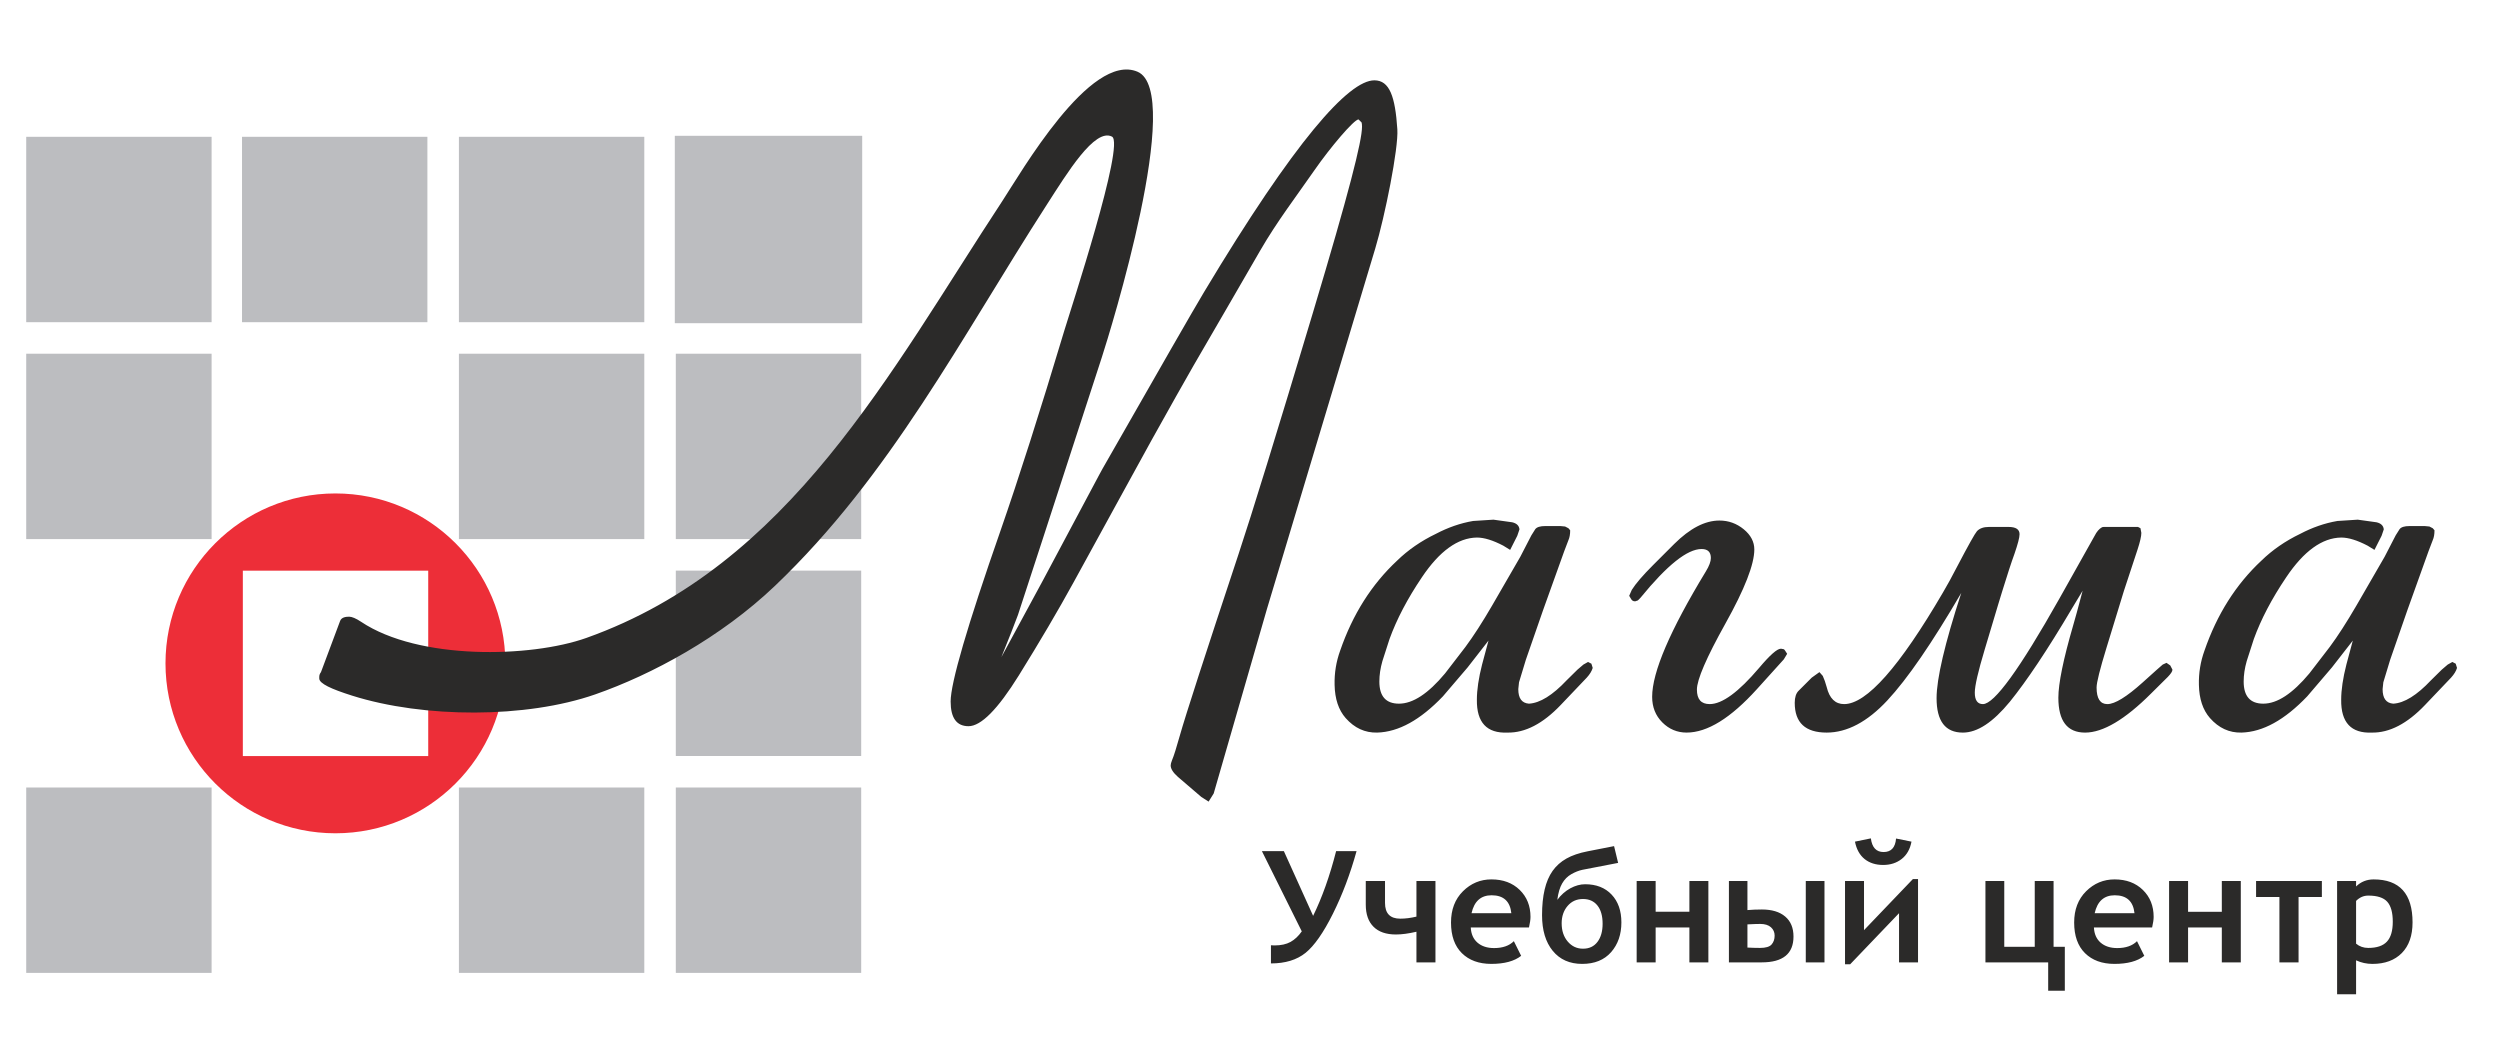 <?xml version="1.0" encoding="UTF-8"?>
<!DOCTYPE svg PUBLIC "-//W3C//DTD SVG 1.0//EN" "http://www.w3.org/TR/2001/REC-SVG-20010904/DTD/svg10.dtd">
<!-- Creator: CorelDRAW 2019 (64-Bit) -->
<svg xmlns="http://www.w3.org/2000/svg" xml:space="preserve" width="95mm" height="40mm" version="1.0" style="shape-rendering:geometricPrecision; text-rendering:geometricPrecision; image-rendering:optimizeQuality; fill-rule:evenodd; clip-rule:evenodd"
viewBox="0 0 9500 4000"
 xmlns:xlink="http://www.w3.org/1999/xlink"
 xmlns:xodm="http://www.corel.com/coreldraw/odm/2003">
 <defs>
  <style type="text/css">
   <![CDATA[
    .str0 {stroke:#BCBDC0;stroke-width:7.62;stroke-miterlimit:22.926}
    .fil0 {fill:#BCBDC0}
    .fil1 {fill:#ED2E38}
    .fil2 {fill:#2B2A29;fill-rule:nonzero}
   ]]>
  </style>
 </defs>
 <g id="Слой_x0020_1">
  <rect class="fil0" x="919.65" y="519.88" width="704.46" height="704.46"/>
  <rect class="fil0" x="1743.87" y="519.88" width="704.46" height="704.46"/>
  <rect class="fil0 str0" x="2568.08" y="519.88" width="704.46" height="704.46"/>
  <rect class="fil0" x="99.63" y="519.88" width="704.46" height="704.46"/>
  <rect class="fil0" x="1743.87" y="1344.1" width="704.46" height="704.46"/>
  <rect class="fil0" x="2568.08" y="1344.1" width="704.46" height="704.46"/>
  <rect class="fil0" x="99.63" y="1344.1" width="704.46" height="704.46"/>
  <rect class="fil0" x="2568.08" y="2168.31" width="704.46" height="704.46"/>
  <rect class="fil0" x="1743.87" y="2992.52" width="704.46" height="704.46"/>
  <rect class="fil0" x="2568.08" y="2992.52" width="704.46" height="704.46"/>
  <rect class="fil0" x="99.63" y="2992.52" width="704.46" height="704.46"/>
  <path class="fil1" d="M1274.57 1875.09c356.41,0 645.7,289.29 645.7,645.7 0,356.41 -289.29,645.7 -645.7,645.7 -356.41,0 -645.71,-289.29 -645.71,-645.7 0,-356.41 289.3,-645.7 645.71,-645.7zm-351.8 293.41l704.47 0 0 704.45 -704.47 0 0 -704.45z"/>
  <path class="fil2" d="M1219.76 2553.91l72.73 -194.48c5.07,-13.53 20.98,-16.02 34.23,-16.02 10.51,0 26.3,6.61 45.29,19.32 218.9,146.39 644.18,136.92 856.45,61.3 774,-275.75 1152.93,-1009.93 1580.23,-1659.89 69.76,-106.1 334.43,-567.52 513.72,-491.65 179.29,75.87 -104.18,989.11 -135.67,1085.93l-223.12 685.92 -95.54 292.69c-13.26,35.9 -34.24,88.94 -62.97,160.17 64.63,-118.73 117.09,-215.93 158.51,-292.7l213.17 -399.85 13.25 -24.31c215.41,-377.21 343.71,-601.13 384.96,-669.9 346.98,-578.46 550.39,-805.19 647.59,-805.19 58,0 79.17,62.12 87.27,186.11 4.75,72.57 -47.3,330.91 -83.94,452.86l-411.8 1370.71 -202.13 700.3 -19.34 30.93 -27.61 -17.67 -88.9 -76.23c-18.23,-16.01 -27.61,-30.91 -27.61,-43.62 0,-4.42 1.64,-11.05 4.96,-19.34 7.72,-18.22 17.11,-49.13 29.28,-92.21 22.64,-80.09 97.2,-309.82 223.1,-689.79 51.91,-156.29 146.47,-462.81 283.33,-919.55 137.03,-457.25 186.44,-651.1 186.44,-706.35 0,-7.17 -0.55,-12.68 -1.64,-16.01l-11.59 -11.6c-17.13,0 -107.49,106.45 -167.37,192.74 -68.75,99 -142.79,195.82 -205.23,303.74l-127.56 220.38 -127.57 219.8 -65.17 114.85c-50.25,88.39 -124.81,223.13 -223.13,403.18l-166.79 304.29c-59.09,107.7 -128.66,225.88 -208.21,354.02 -80.07,128.68 -143.58,192.74 -191.07,192.74 -45.29,0 -67.93,-31.49 -67.93,-93.9 0,-70.14 62.96,-286.61 189.43,-648.9 69.02,-198.28 150.21,-452.97 243.54,-763.8 21.82,-72.76 230.85,-707.94 180.1,-733.85 -65.82,-33.59 -170.39,138.8 -247.68,258.78 -324.72,503.98 -594.6,1030.58 -1032.87,1448.25 -205.67,196.04 -467.31,337.13 -683.19,412.54 -261.95,91.52 -651.08,90.98 -923.77,4.74 -78.9,-24.93 -124.81,-45.88 -124.81,-65.17l0 -6.08c0,-6.63 2.21,-12.72 6.63,-18.23zm4357.04 -17.51l-93.9 109.91c-85.58,89.48 -168.43,135.31 -249.62,137.52 -46.37,1.09 -86.15,-17.13 -119.84,-55.24 -27.06,-30.91 -40.87,-72.89 -41.96,-125.9 -1.12,-45.29 6.06,-88.36 20.98,-129.8 47.5,-138.07 119.84,-252.37 217.05,-342.95 40.86,-39.77 90.02,-74.01 147.45,-101.62 45.28,-23.76 92.23,-40.32 140.82,-48.61l77.31 -4.97 71.26 9.93c17.1,3.88 26.52,13.26 27.61,27.07l-8.3 24.3 -27.06 53.58 -25.94 -16.01c-39.2,-20.43 -72.35,-30.94 -100.5,-30.94 -72.35,1.12 -141.94,51.37 -208.78,150.78 -55.22,81.74 -96.08,160.17 -123.15,234.73l-27.06 83.94c-7.75,27.06 -11.59,53 -11.59,77.86 0,55.79 24.85,83.94 74.55,83.94 53.01,0 111.01,-38.11 175.06,-114.88l77.32 -100.5c30.39,-40.87 64.63,-93.9 102.16,-158.5l106.62 -184.47 41.95 -81.19 14.93 -23.73c6.05,-7.75 18.77,-11.6 36.99,-11.6l58.54 0 17.68 1.67 12.69 6.6 6.63 7.75c0,15.46 -2.21,27.6 -6.63,37.53l-16.02 41.99 -80.61 224.76 -65.18 187.78 -25.97 85.6 -2.75 25.97c0,34.79 13.26,53.01 40.32,55.22 41.98,-2.21 90.03,-32.03 143.58,-88.91l40.89 -40.32 22.64 -19.34 17.65 -9.93 12.72 6.63 4.96 16.01c-3.3,11.6 -11.05,24.31 -22.64,36.99l-98.87 103.83c-67.92,71.26 -135.28,106.04 -202.12,104.95 -78.43,3.3 -117.63,-38.11 -116.51,-124.81 0,-37.56 6.6,-82.3 19.86,-134.22l24.3 -90.57 -79.52 102.17zm614.12 -272.26l9.93 -22.65c14.92,-23.76 41.98,-55.21 80.64,-93.9l80.64 -80.61c59.63,-59.09 116.51,-88.91 171.76,-88.91 34.23,0 65.17,11.02 92.21,33.12 27.06,22.1 40.32,48.04 40.32,76.77 0,56.33 -36.45,150.23 -109.89,281.67 -72.35,129.78 -108.25,213.17 -108.25,250.71 0,37.02 16.01,55.24 48.59,55.24 47.49,0 109.91,-45.83 187.77,-137.52 40.87,-48.58 68.5,-72.89 82.31,-72.89 1.09,0 1.63,0 1.63,0l8.3 1.66c2.21,0 3.87,1.64 6.08,4.97l8.27 12.68 -12.69 21.01 -102.17 113.21c-99.41,109.89 -188.34,165.13 -267.29,165.13 -35.36,0 -66.29,-12.71 -92.24,-38.65 -25.97,-25.97 -38.65,-58.55 -38.65,-97.2 0,-93.9 67.92,-252.4 203.78,-476.08 13.26,-21.52 19.32,-38.66 19.32,-51.37 0,-22.64 -11.6,-34.24 -35.33,-34.24 -54.13,0 -130.89,61.3 -231.42,184.48 -4.42,4.96 -8.27,8.84 -11.05,11.05l-9.93 3.3c-7.72,0 -12.71,-3.3 -16.02,-9.93l-6.62 -11.05zm1261.94 -11.05c-111.55,191.1 -204.88,326.96 -281.1,408.69 -75.65,81.19 -152.99,122.05 -230.3,122.05 -81.19,0 -121.48,-37.56 -121.48,-113.21 0,-20.43 4.96,-35.9 14.35,-45.29l50.25 -50.28 29.27 -20.97 12.71 14.37c5.52,12.14 10.48,25.95 14.9,42.51 10.5,43.07 32.6,64.62 66.29,64.62 85.04,0 210.42,-141.39 375.55,-424.16 16.01,-27.06 34.23,-60.18 54.67,-99.95 41.95,-80.07 66.81,-124.26 74.56,-133.1 9.93,-10.48 24.85,-16.02 45.28,-16.02l74.56 0c28.15,0 41.96,9.39 41.96,27.61 0,12.71 -6.63,37.57 -19.32,74.56 -12.17,33.14 -27.63,81.19 -46.95,143.6l-14.35 46.95 -51.91 173.4c-24.86,82.85 -37.57,137.52 -37.57,163.49 0,29.27 10.5,43.62 30.94,43.62 43.07,0 139.7,-133.1 289.94,-399.85l134.19 -239.14c8.29,-16.56 17.68,-27.06 27.61,-32.57 1.66,-1.12 4.42,-1.67 7.75,-1.67l29.27 0 100.5 0 9.38 4.97 3.33 17.68c0,12.71 -4.96,34.23 -14.37,62.96l-51.89 157.41 -66.29 216.47c-24.86,81.19 -37.54,131.47 -37.54,150.78 0,41.98 13.8,62.96 40.86,62.96 28.7,0 73.44,-27.6 134.2,-82.27 45.28,-40.9 70.68,-63.54 76.22,-67.96l14.35 -6.6 14.35 9.93 8.29 16.01c0,6.63 -6.08,15.47 -17.68,27.61l-63.51 62.96c-98.86,98.87 -182.8,148.57 -250.73,148.57 -67.93,0 -101.62,-44.19 -101.62,-132.55 0,-54.13 18.79,-145.79 56.33,-275.02 6.63,-21.55 18.23,-65.17 35.9,-131.46l-40.86 67.92c-93.33,157.96 -172.31,275.59 -235.82,354.02 -64.05,77.86 -123.17,117.09 -178.38,117.09 -66.84,0 -99.96,-43.65 -99.96,-130.89 0,-73.47 30.91,-206.54 93.87,-399.85zm1408.31 283.31l-93.9 109.91c-85.58,89.48 -168.43,135.31 -249.62,137.52 -46.37,1.09 -86.15,-17.13 -119.84,-55.24 -27.06,-30.91 -40.87,-72.89 -41.96,-125.9 -1.12,-45.29 6.06,-88.36 20.98,-129.8 47.5,-138.07 119.84,-252.37 217.04,-342.95 40.87,-39.77 90.03,-74.01 147.46,-101.62 45.28,-23.76 92.23,-40.32 140.82,-48.61l77.31 -4.97 71.26 9.93c17.1,3.88 26.52,13.26 27.61,27.07l-8.3 24.3 -27.06 53.58 -25.94 -16.01c-39.2,-20.43 -72.35,-30.94 -100.5,-30.94 -72.35,1.12 -141.95,51.37 -208.78,150.78 -55.22,81.74 -96.09,160.17 -123.15,234.73l-27.06 83.94c-7.75,27.06 -11.59,53 -11.59,77.86 0,55.79 24.85,83.94 74.55,83.94 53.01,0 111.01,-38.11 175.06,-114.88l77.32 -100.5c30.39,-40.87 64.62,-93.9 102.16,-158.5l106.62 -184.47 41.95 -81.19 14.93 -23.73c6.05,-7.75 18.76,-11.6 36.99,-11.6l58.54 0 17.68 1.67 12.69 6.6 6.63 7.75c0,15.46 -2.21,27.6 -6.63,37.53l-16.02 41.99 -80.61 224.76 -65.18 187.78 -25.97 85.6 -2.75 25.97c0,34.79 13.26,53.01 40.32,55.22 41.98,-2.21 90.02,-32.03 143.58,-88.91l40.89 -40.32 22.64 -19.34 17.65 -9.93 12.72 6.63 4.96 16.01c-3.3,11.6 -11.05,24.31 -22.64,36.99l-98.87 103.83c-67.93,71.26 -135.28,106.04 -202.12,104.95 -78.43,3.3 -117.63,-38.11 -116.51,-124.81 0,-37.56 6.6,-82.3 19.86,-134.22l24.3 -90.57 -79.52 102.17z"/>
  <path class="fil2" d="M5154.92 3234.29c-23.86,86.22 -53.82,165.57 -89.88,237.9 -36.08,72.33 -70.77,121.91 -103.98,148.71 -33.21,26.71 -77.06,40.14 -131.47,40.14l0 -69.01c2.26,0.4 6.81,0.61 13.49,0.61 24.64,0 44.94,-4.45 61.01,-13.31 15.96,-8.88 30.17,-22.28 42.67,-40.11l-151.56 -304.93 83.47 0 111.17 245.98c34.2,-69.67 63.38,-151.68 87.43,-245.98l77.65 0zm299.82 422.7l-72.26 0 0 -116.4c-29.74,6.99 -55.77,10.46 -77.95,10.46 -37.15,0 -65.53,-9.78 -85.15,-29.37 -19.62,-19.53 -29.46,-47.51 -29.46,-84.18l0 -89.78 73.13 0 0 83.47c0,39.82 19.31,59.73 57.94,59.73 19.52,0 40.01,-2.57 61.49,-7.78l0 -135.42 72.26 0 0 309.27zm355.36 -132.56l-221.15 0c1.2,24.64 9.65,43.86 25.53,57.66 15.87,13.68 36.95,20.58 63.07,20.58 32.53,0 57.56,-8.76 75.11,-26.21l27.7 55.7c-25.93,20.4 -63.78,30.64 -113.46,30.64 -47.01,0 -84.24,-13.61 -111.75,-40.7 -27.49,-27.2 -41.29,-65.94 -41.29,-116.39 0,-49.09 15.07,-88.7 45.34,-118.87 30.24,-30.06 66.32,-45.13 108.29,-45.13 44.26,0 80.03,13.31 107.45,40.02 27.3,26.61 40.98,60.81 40.98,102.59 0,9.85 -1.95,23.15 -5.82,40.11zm-218.28 -54.31l151.28 0c-4.83,-45.34 -29.77,-68.09 -74.99,-68.09 -40.73,0 -66.05,22.75 -76.29,68.09zm326.01 -50.76c13.9,-18.72 30.27,-33.21 49.18,-43.66 19.03,-10.34 37.85,-15.57 56.48,-15.57 42.37,0 75.89,13.12 100.62,39.33 24.75,26.12 37.16,61.4 37.16,105.66 0,45.81 -13.12,83.56 -39.12,113.12 -26.12,29.68 -62.79,44.56 -109.89,44.56 -47.51,0 -84.86,-16.55 -111.88,-49.67 -27.08,-33.11 -40.6,-78.26 -40.6,-135.43 0,-36.95 3.25,-69.48 9.86,-97.46 6.51,-27.98 16.66,-51.65 30.25,-70.87 13.7,-19.31 31.25,-34.88 52.64,-46.91 21.29,-12.01 48.28,-21.27 80.8,-27.58l100.15 -19.62 15.38 63.75c-77.37,14.61 -122.8,23.37 -136.2,26.34 -13.31,2.85 -27.21,8.36 -41.69,16.55 -14.39,8.18 -26.12,20 -34.91,35.38 -8.85,15.38 -14.98,36.06 -18.23,62.08zm97.58 185.69c23.65,0 41.97,-8.67 55,-25.93 13,-17.15 19.5,-40.11 19.5,-68.8 0,-30.05 -6.6,-53.2 -19.81,-69.57 -13.09,-16.35 -31.35,-24.54 -54.69,-24.54 -24.05,0 -43.57,8.78 -58.64,26.42 -14.98,17.55 -22.47,39.62 -22.47,65.93 0,28.1 7.67,51.25 23.05,69.29 15.48,18.13 34.79,27.2 58.06,27.2zm476.4 51.94l-72.14 0 0 -132.56 -128.22 0 0 132.56 -72.14 0 0 -309.27 72.14 0 0 116.98 128.22 0 0 -116.98 72.14 0 0 309.27zm148.43 -198.69c16.95,-1.49 35.28,-2.26 54.9,-2.26 37.94,0 67.4,8.85 88.48,26.7 21.11,17.83 31.64,43.18 31.64,76.08 0,65.45 -40.21,98.17 -120.74,98.17l-124.66 0 0 -309.27 70.38 0 0 110.58zm0 142.42c15.96,0.87 32.03,1.36 48,1.36 21.48,0 36.15,-4.33 43.85,-13.09 7.68,-8.79 11.52,-20.02 11.52,-33.61 0,-12.72 -4.62,-23.36 -13.99,-31.84 -9.35,-8.36 -22.97,-12.6 -40.79,-12.6 -10.25,0 -26.43,0.47 -48.59,1.67l0 88.11zm292.8 56.27l-71.06 0 0 -309.27 71.06 0 0 309.27zm355.48 0l-72.14 0 0 -186.87 -185.67 194.05 -19.62 0 0 -316.45 72.15 0 0 186.86 185.68 -194.05 19.6 0 0 316.46zm-24.82 -458.78c-5.42,28.68 -17.83,50.56 -37.27,65.82 -19.4,15.2 -42.86,22.78 -70.46,22.78 -28.29,0 -51.75,-7.49 -70.47,-22.47 -18.63,-15.07 -30.83,-37.05 -36.65,-66.13l60.41 -12.42c4.43,34.6 20.59,51.94 48.5,51.94 28.66,0 44.44,-17.15 47.29,-51.35l58.65 11.83zm582.66 566.5l-63.28 0 0 -107.72 -238.4 0 0 -309.27 71.55 0 0 250.03 115.81 0 0 -250.03 71.55 0 0 250.03 42.77 0 0 166.96zm331.71 -240.28l-221.15 0c1.2,24.64 9.65,43.86 25.53,57.66 15.87,13.68 36.95,20.58 63.07,20.58 32.53,0 57.56,-8.76 75.11,-26.21l27.7 55.7c-25.93,20.4 -63.78,30.64 -113.45,30.64 -47.02,0 -84.25,-13.61 -111.76,-40.7 -27.49,-27.2 -41.29,-65.94 -41.29,-116.39 0,-49.09 15.07,-88.7 45.34,-118.87 30.24,-30.06 66.32,-45.13 108.29,-45.13 44.26,0 80.04,13.31 107.45,40.02 27.3,26.61 40.98,60.81 40.98,102.59 0,9.85 -1.95,23.15 -5.82,40.11zm-218.28 -54.31l151.28 0c-4.83,-45.34 -29.77,-68.09 -74.99,-68.09 -40.73,0 -66.04,22.75 -76.29,68.09zm555.25 186.87l-72.14 0 0 -132.56 -128.22 0 0 132.56 -72.14 0 0 -309.27 72.14 0 0 116.98 128.22 0 0 -116.98 72.14 0 0 309.27zm219.49 -248.37l0 248.37 -72.73 0 0 -248.37 -88.7 0 0 -60.9 250.03 0 0 60.9 -88.6 0zm218.59 240.57l0 129.02 -72.14 0 0 -430.49 72.14 0 0 20.79c18.23,-17.83 40.51,-26.8 66.72,-26.8 98.57,0 147.84,54.5 147.84,163.41 0,50.05 -13.61,88.79 -40.7,116.4 -27.2,27.48 -64.46,41.28 -111.78,41.28 -21.97,0 -42.68,-4.54 -62.08,-13.61zm0 -225.78l0 162.52c13.12,10.83 28.47,16.15 46.23,16.15 32.53,0 56.17,-7.98 70.94,-23.95 14.89,-15.94 22.28,-41.19 22.28,-75.58 0,-34.88 -6.99,-60.13 -20.89,-75.79 -13.99,-15.78 -38.13,-23.55 -72.33,-23.55 -17.36,0 -32.74,6.69 -46.23,20.2z"/>
 </g>
</svg>
